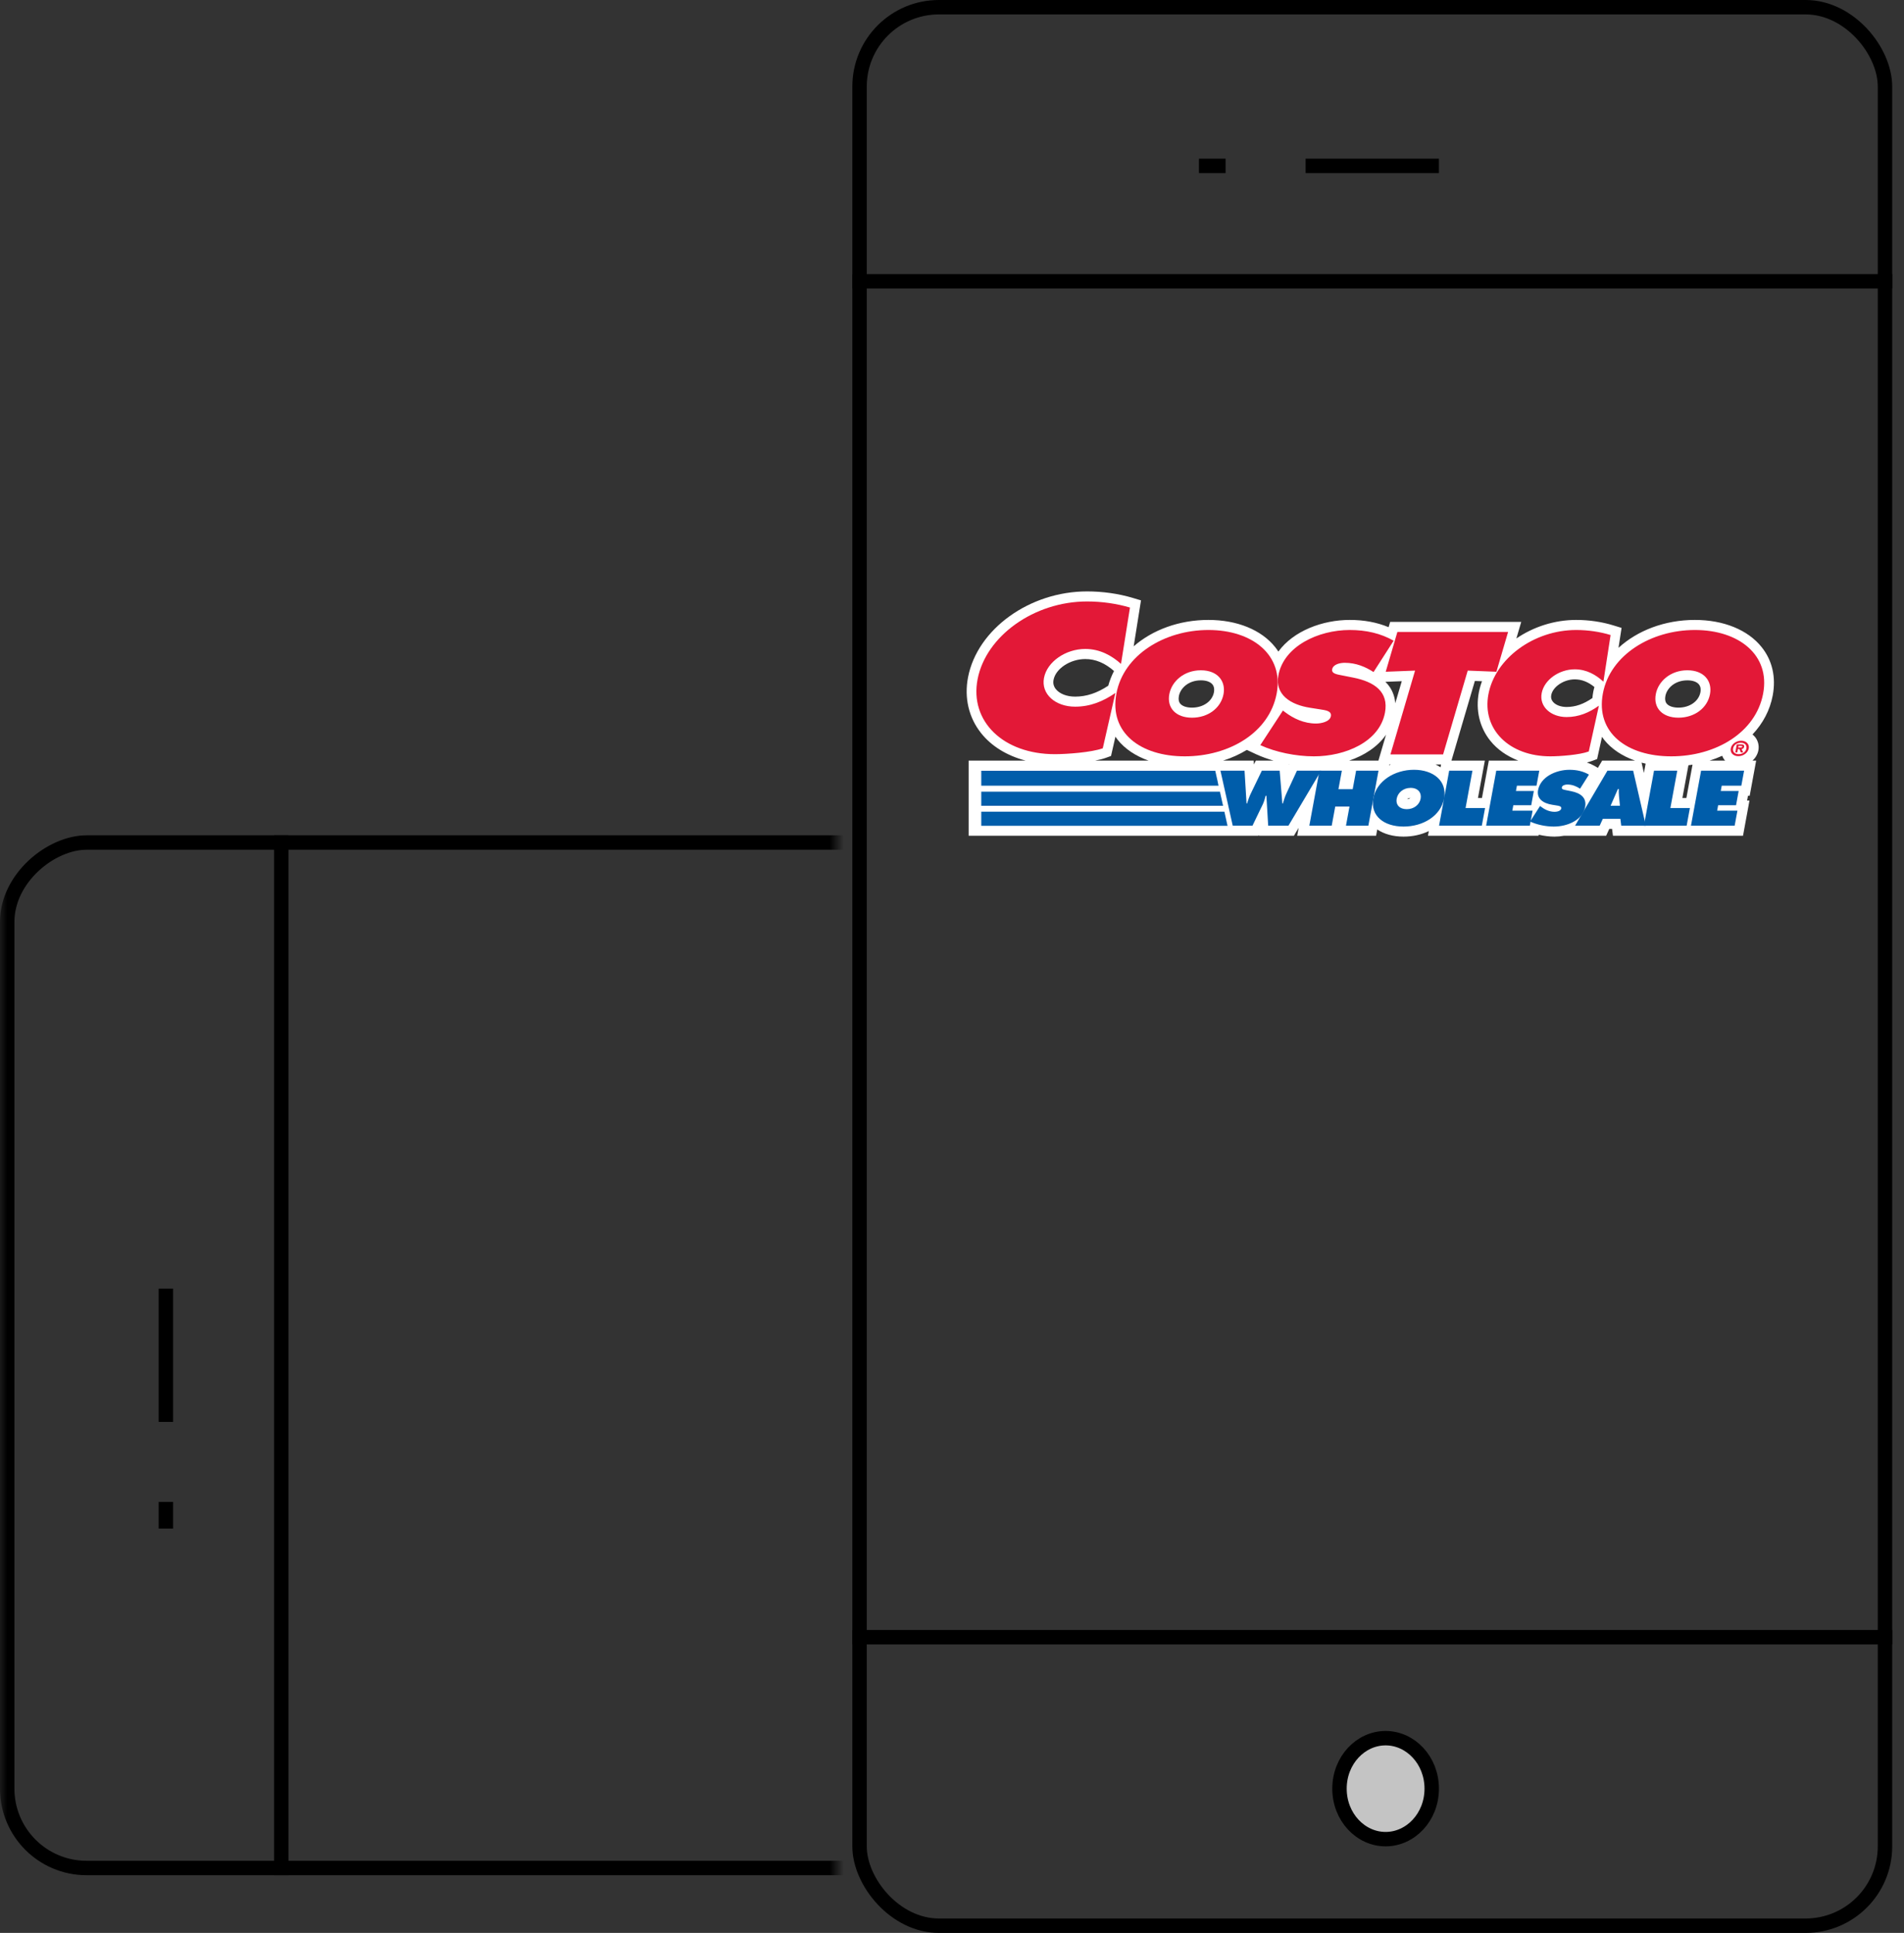 <svg width="132" height="134" viewBox="0 0 132 134" fill="none" xmlns="http://www.w3.org/2000/svg">
<rect x="0" y="0" width="132" height="134" fill="#333333" stroke="none"/>
<mask id="mask0" mask-type="alpha" maskUnits="userSpaceOnUse" x="0" y="54" width="58" height="80">
<rect y="54" width="58" height="80" fill="#F6F5F5"/>
</mask>
<g mask="url(#mask0)">
<rect x="0.5" y="129.5" width="71.091" height="133" rx="5.5" transform="rotate(-90 0.5 129.5)" stroke="black"/>
<line x1="19.5" y1="130" x2="19.5" y2="57.909" stroke="black"/>
<line x1="11.501" y1="98.575" x2="11.501" y2="89.333" stroke="black"/>
<line x1="11.501" y1="105.97" x2="11.501" y2="104.121" stroke="black"/>
</g>
<rect x="59.591" y="0.5" width="71.091" height="133" rx="5.5" stroke="black"/>
<line x1="59.091" y1="19.5" x2="131.182" y2="19.5" stroke="black"/>
<line x1="90.515" y1="11.5" x2="99.758" y2="11.5" stroke="black"/>
<line x1="83.121" y1="11.5" x2="84.969" y2="11.5" stroke="black"/>
<line x1="59.091" y1="113.5" x2="131.182" y2="113.5" stroke="black"/>
<path d="M99.258 124C99.258 125.971 97.79 127.5 96.061 127.5C94.332 127.5 92.864 125.971 92.864 124C92.864 122.029 94.332 120.5 96.061 120.5C97.79 120.5 99.258 122.029 99.258 124Z" fill="#C4C4C4" stroke="black"/>
<g clip-path="url(#clip0)">
<path d="M122.131 44.861C121.175 43.664 119.488 42.977 117.504 42.977C115.405 42.977 113.515 43.715 112.207 44.911L112.42 43.53L111.853 43.356C111.049 43.108 110.158 42.977 109.274 42.977C107.754 42.977 106.3 43.462 105.127 44.262L105.464 43.112H96.377L96.269 43.48C95.462 43.145 94.573 42.977 93.573 42.977C91.702 42.977 89.677 43.727 88.626 45.171C88.557 45.065 88.485 44.961 88.404 44.861C87.449 43.664 85.762 42.977 83.778 42.977C81.741 42.977 79.899 43.671 78.596 44.806L79.103 41.621L78.527 41.449C77.542 41.155 76.449 41 75.363 41C71.381 41 67.757 43.613 67.112 46.95C66.838 48.369 67.158 49.744 68.014 50.821C68.743 51.739 69.82 52.394 71.1 52.728H67.154V57.938H87.251L87.282 57.875L87.286 57.938H89.705L90.033 57.386L89.932 57.938H95.401L95.481 57.503C95.962 57.825 96.586 57.999 97.305 57.999C97.947 57.999 98.543 57.862 99.056 57.617L98.998 57.938H106.666L106.679 57.868C107.034 57.95 107.408 57.999 107.765 57.999C107.981 57.999 108.205 57.98 108.427 57.939H111.351L111.567 57.464H111.762L111.822 57.939H120.839L121.287 55.501H121.122L121.184 55.166H121.302L121.751 52.728H121.502C121.705 52.538 121.853 52.294 121.905 52.016C121.935 51.854 121.93 51.688 121.891 51.529C121.851 51.37 121.778 51.221 121.677 51.095C121.623 51.029 121.563 50.97 121.497 50.918C122.212 50.16 122.708 49.241 122.9 48.209C123.135 46.944 122.87 45.786 122.131 44.861ZM116.914 55.319H116.637L117.055 53.052C117.15 53.039 117.245 53.025 117.339 53.01L116.914 55.319ZM110.46 47.944C110.431 48.096 110.412 48.246 110.397 48.393C109.789 48.813 109.218 49.012 108.609 49.012C108.196 49.012 107.839 48.873 107.653 48.64C107.547 48.508 107.511 48.359 107.544 48.187C107.653 47.607 108.416 47.097 109.176 47.097C109.652 47.097 110.099 47.271 110.537 47.627C110.51 47.732 110.48 47.837 110.46 47.944ZM111.076 52.728L110.779 53.233L110.533 53.091C110.367 52.998 110.194 52.921 110.015 52.861C110.147 52.828 110.27 52.792 110.377 52.752L110.724 52.621L111.064 51.081C111.11 51.148 111.154 51.215 111.205 51.279C111.718 51.921 112.458 52.413 113.351 52.728L111.076 52.728ZM114.088 52.941L113.969 53.583L113.805 52.87C113.898 52.895 113.992 52.92 114.088 52.941ZM116.981 47.165C117.352 47.165 117.637 47.267 117.785 47.451C117.92 47.621 117.916 47.838 117.887 47.99C117.768 48.618 117.144 49.057 116.366 49.057C115.987 49.057 115.688 48.954 115.545 48.774C115.445 48.649 115.415 48.474 115.457 48.254C115.557 47.713 116.113 47.165 116.981 47.165ZM99.868 53.196C99.758 53.121 99.644 53.054 99.524 52.997H99.905L99.868 53.196ZM97.775 55.318C97.726 55.363 97.646 55.394 97.554 55.399C97.601 55.357 97.675 55.323 97.775 55.318ZM97.181 47.224L96.73 48.758C96.704 48.359 96.576 47.975 96.36 47.644C96.268 47.508 96.163 47.382 96.047 47.267L97.181 47.224ZM84.16 47.99C84.042 48.618 83.417 49.057 82.639 49.057C82.26 49.057 81.961 48.954 81.817 48.774C81.718 48.649 81.688 48.474 81.73 48.254C81.831 47.712 82.387 47.165 83.255 47.165C83.625 47.165 83.911 47.267 84.059 47.451C84.193 47.621 84.188 47.838 84.16 47.99ZM89.375 52.977L89.36 53.01L89.357 52.975C89.363 52.975 89.369 52.977 89.375 52.977ZM96.09 50.935L95.563 52.728H93.539C94.573 52.376 95.501 51.784 96.09 50.935ZM96.309 52.997H96.422C96.38 53.015 96.34 53.033 96.299 53.053L96.309 52.997ZM74.534 48.294C73.957 48.294 73.456 48.098 73.196 47.77C73.045 47.581 72.994 47.37 73.041 47.128C73.192 46.348 74.199 45.689 75.241 45.689C75.945 45.689 76.596 45.961 77.232 46.518C77.064 46.842 76.93 47.183 76.833 47.537C76.056 48.05 75.321 48.294 74.534 48.294ZM86.44 51.988L87.097 52.294C87.46 52.462 87.864 52.607 88.287 52.728H87.064L86.932 52.999L86.915 52.728H84.801C85.373 52.549 85.923 52.3 86.44 51.988ZM102.464 55.319L102.942 52.728H100.627L102.249 47.208L102.743 47.227C102.65 47.478 102.577 47.737 102.525 48.001C102.294 49.233 102.575 50.422 103.316 51.349C103.804 51.96 104.474 52.424 105.259 52.728H103.218L102.741 55.319L102.464 55.319ZM76.677 52.534L77.025 52.408L77.33 51.071C77.379 51.141 77.425 51.212 77.479 51.279C77.992 51.922 78.732 52.413 79.624 52.728H75.932C76.211 52.674 76.468 52.61 76.677 52.534ZM118.528 52.728C118.822 52.635 119.112 52.524 119.394 52.396C119.435 52.497 119.484 52.594 119.552 52.68C119.567 52.698 119.586 52.712 119.602 52.728H118.528Z" fill="white"/>
<path d="M86.281 53.426L86.421 55.703H86.456C86.529 55.47 86.609 55.227 86.721 55L87.482 53.426H88.717L88.903 55.703H88.939C89.003 55.48 89.076 55.247 89.174 55.03L89.916 53.426H91.592L89.326 57.241H87.92L87.796 55.167H87.743C87.69 55.364 87.642 55.556 87.555 55.743L86.832 57.241H85.462L84.611 53.426H86.281Z" fill="#005DAA"/>
<path d="M91.475 53.426H93.028L92.791 54.711H93.779L94.016 53.426H95.569L94.866 57.241H93.314L93.557 55.916H92.569L92.325 57.241H90.773L91.475 53.426Z" fill="#005DAA"/>
<path d="M100.116 55.344C99.891 56.568 98.656 57.302 97.304 57.302C95.951 57.302 94.986 56.568 95.211 55.344C95.432 54.144 96.681 53.365 98.028 53.365C99.375 53.365 100.337 54.144 100.116 55.344ZM96.831 55.364C96.75 55.799 97.037 56.098 97.525 56.098C98.013 56.098 98.409 55.799 98.49 55.364C98.564 54.959 98.309 54.62 97.797 54.62C97.285 54.62 96.905 54.959 96.831 55.364ZM100.469 53.426H102.081L101.604 56.017H102.957L102.731 57.241H99.767L100.469 53.426ZM106.769 55.875L106.841 55.931C107.094 56.123 107.412 56.28 107.783 56.28C107.942 56.28 108.205 56.224 108.236 56.053C108.268 55.881 108.059 55.866 107.917 55.84L107.603 55.789C106.991 55.693 106.521 55.374 106.63 54.778C106.798 53.872 107.849 53.366 108.813 53.366C109.319 53.366 109.765 53.472 110.158 53.7L109.543 54.676C109.296 54.515 109.008 54.388 108.661 54.388C108.52 54.388 108.305 54.433 108.277 54.59C108.251 54.731 108.447 54.752 108.566 54.777L108.918 54.848C109.575 54.98 110.012 55.293 109.893 55.941C109.725 56.852 108.678 57.302 107.719 57.302C107.161 57.302 106.537 57.17 106.078 56.953L106.769 55.875Z" fill="#005DAA"/>
<path d="M112.306 55.86L112.241 55.187C112.224 55.025 112.225 54.858 112.226 54.696H112.167L111.659 55.86H112.306ZM110.903 57.241H109.197L111.44 53.426H113.222L114.102 57.241H112.397L112.337 56.766H111.12L110.903 57.241Z" fill="#005DAA"/>
<path d="M114.67 53.426H116.281L115.804 56.017H117.157L116.932 57.241H113.968L114.67 53.426ZM117.933 53.426H120.915L120.723 54.468H119.364L119.297 54.833H120.538L120.356 55.825H119.115L119.046 56.199H120.452L120.26 57.241H117.231L117.933 53.426Z" fill="#005DAA"/>
<path d="M96.069 46.569L98.103 46.49L96.396 52.3H100.047L101.754 46.49L103.743 46.569L104.553 43.81H96.878L96.069 46.569ZM88.509 48.077C87.999 50.801 85.202 52.434 82.137 52.434C79.073 52.434 76.887 50.801 77.398 48.077C77.897 45.408 80.727 43.675 83.778 43.675C86.829 43.675 89.009 45.409 88.509 48.077ZM81.066 48.122C80.885 49.09 81.534 49.755 82.639 49.755C83.745 49.755 84.642 49.091 84.824 48.122C84.992 47.222 84.414 46.468 83.255 46.468C82.096 46.467 81.235 47.222 81.066 48.122Z" fill="#E31837"/>
<path d="M87.374 51.657C88.416 52.14 89.827 52.434 91.093 52.434C93.264 52.434 95.637 51.432 96.017 49.406C96.287 47.965 95.299 47.267 93.808 46.974L93.011 46.816C92.742 46.759 92.297 46.715 92.356 46.399C92.422 46.05 92.907 45.949 93.227 45.949C94.013 45.949 94.667 46.23 95.225 46.59L96.618 44.418C95.726 43.911 94.718 43.675 93.573 43.675C91.387 43.675 89.005 44.801 88.627 46.816C88.379 48.145 89.445 48.854 90.83 49.068L91.542 49.18C91.865 49.237 92.338 49.27 92.266 49.653C92.194 50.035 91.598 50.159 91.238 50.159C90.398 50.159 89.678 49.81 89.106 49.383L88.942 49.259L87.374 51.657ZM111.659 44.024C110.929 43.799 110.099 43.675 109.272 43.675C106.328 43.675 103.652 45.657 103.188 48.134C102.734 50.554 104.621 52.434 107.485 52.434C108.138 52.434 109.515 52.333 110.147 52.096L110.848 48.922C110.171 49.406 109.448 49.71 108.609 49.71C107.517 49.71 106.706 48.989 106.881 48.055C107.054 47.132 108.084 46.401 109.176 46.401C110.002 46.401 110.661 46.795 111.161 47.257L111.659 44.024ZM117.505 43.675C114.454 43.675 111.624 45.408 111.124 48.077C110.614 50.801 112.8 52.434 115.864 52.434C118.928 52.434 121.726 50.801 122.236 48.077C122.735 45.409 120.555 43.675 117.505 43.675ZM116.981 46.467C118.141 46.467 118.719 47.221 118.55 48.122C118.369 49.09 117.471 49.754 116.365 49.754C115.259 49.754 114.611 49.09 114.793 48.122C114.961 47.222 115.822 46.467 116.981 46.467ZM78.338 42.119C77.427 41.847 76.393 41.697 75.363 41.697C71.69 41.697 68.353 44.092 67.774 47.086C67.209 50.012 69.561 52.284 73.133 52.284C73.948 52.284 75.667 52.161 76.453 51.876L77.328 48.038C76.484 48.624 75.582 48.991 74.535 48.991C73.172 48.991 72.16 48.12 72.379 46.99C72.595 45.874 73.879 44.989 75.241 44.989C76.271 44.989 77.093 45.466 77.717 46.024L78.338 42.119Z" fill="#E31837"/>
<path d="M119.989 51.887C120.044 51.59 120.364 51.351 120.712 51.351C121.057 51.351 121.292 51.59 121.238 51.887C121.182 52.185 120.86 52.423 120.514 52.423C120.166 52.423 119.935 52.184 119.989 51.887ZM121.074 51.887C121.118 51.648 120.953 51.491 120.686 51.491C120.415 51.491 120.195 51.648 120.152 51.887C120.108 52.125 120.269 52.283 120.54 52.283C120.807 52.283 121.031 52.126 121.074 51.887ZM120.852 52.167H120.691L120.589 51.929H120.484L120.44 52.167H120.303L120.406 51.606H120.723C120.863 51.606 120.938 51.646 120.914 51.778C120.896 51.874 120.823 51.923 120.739 51.93L120.852 52.167ZM120.652 51.822C120.721 51.822 120.78 51.822 120.791 51.762C120.8 51.713 120.741 51.713 120.672 51.713H120.524L120.505 51.822H120.652Z" fill="#E31837"/>
<path d="M68.029 57.248H85.116L85.115 57.241H85.1L84.885 56.271H68.029V57.248ZM68.029 55.861H84.793L84.575 54.885H68.029V55.861ZM68.029 54.468H84.477L84.403 54.112L84.251 53.433H68.029V54.468ZM103.733 53.426H106.715L106.523 54.468H105.165L105.097 54.833H106.338L106.156 55.825H104.915L104.846 56.199H106.252L106.06 57.241H103.031L103.733 53.426Z" fill="#005DAA"/>
</g>
<defs>
<clipPath id="clip0">
<rect width="56" height="17" fill="white" transform="translate(67 41)"/>
</clipPath>
</defs>
</svg>
